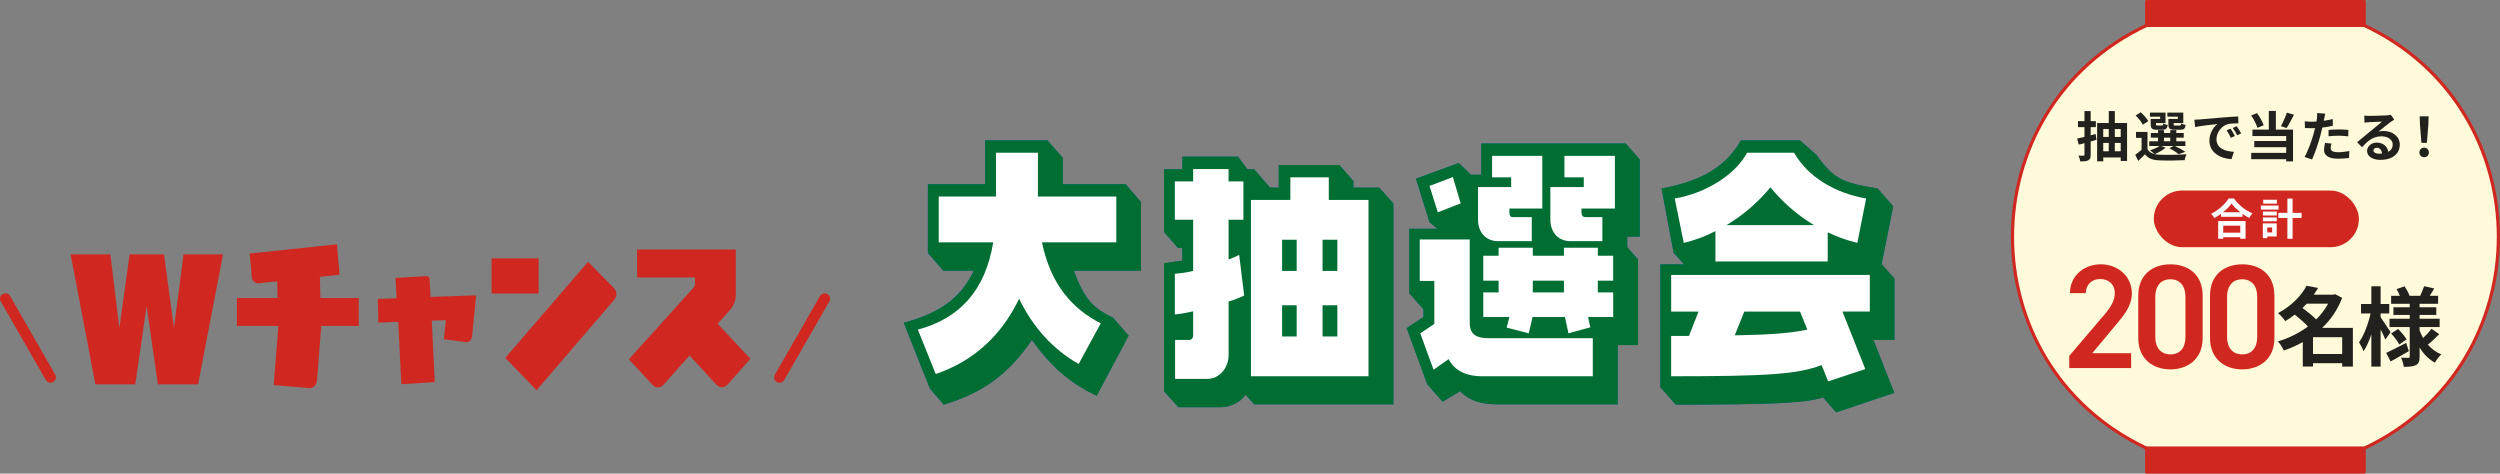 <?xml version="1.0" encoding="UTF-8"?>
<svg id="_レイヤー_2" data-name="レイヤー_2" xmlns="http://www.w3.org/2000/svg" width="926.27" height="175.48" viewBox="0 0 926.27 175.48">
  <rect x="0" y="0" width="926.27" height="175.48" fill="#808080" stroke="none"/>
  <defs>
    <style>
      .cls-1 {
        fill: #006e33;
      }

      .cls-2 {
        fill: #fff;
      }

      .cls-3 {
        fill: none;
        stroke-width: 4px;
      }

      .cls-3, .cls-4, .cls-5 {
        stroke: #d02820;
        stroke-linecap: round;
        stroke-linejoin: round;
      }

      .cls-4, .cls-5 {
        stroke-width: 1.19px;
      }

      .cls-4, .cls-6 {
        fill: #d02820;
      }

      .cls-5 {
        fill: #fffbda;
      }

      .cls-7 {
        fill: #23211e;
      }

      .cls-8 {
        fill: #005eac;
      }
    </style>
  </defs>
  <g id="desgin">
    <g>
      <g>
        <g>
          <path class="cls-8" d="M417.04,68.25l5.68,6.57v25.45h-24.85c3.82,10.71,7.35,14,14.42,17.39l5.86,6.68-11.82,22.27c-9.77-4.56-16.75-10.6-24.01-20.68-8.93,13.04-18.52,19.73-32.67,23.97l-5.12-5.94-9.68-24.39c14.98-3.92,21.78-10.5,25.96-19.3h-11.35l-5.68-6.57v-25.45h21.22v-16.23h23.08l5.68,6.47v9.76h23.27ZM413.6,89.78v-16.97h-29.04v-16.23h-15.54v16.23h-21.22v16.97h20.19c-2.98,18.03-12.56,28.21-27.92,32.34l6.61,16.44c14.24-4.77,24.57-14.63,30.9-27.89,5.03,10.39,12.47,18.77,22.06,24.18l8.19-15.06c-10.24-5.2-18.52-14.1-21.78-30.01h27.55Z"/>
          <path class="cls-8" d="M516.25,75.36v74.45h-51.56l-3.26-3.61c-1.67,2.86-5.86,4.67-8.84,4.67h-16.01l-5.3-5.94v-47.4l6.79-.95v-4.67h-1.58l-5.21-5.94v-23.22h6.79v-4.67h20.66l3.44,4.67h2.51l5.86,6.79h3.26v-8.38h22.43l5.21,5.94v2.44h9.59l5.21,5.83ZM459.11,94.45c-1.21.64-2.51,1.17-3.91,1.7v-14.74h5.49v-14.21h-5.49v-4.56h-13.12v4.56h-6.79v14.21h6.79v18.98c-2.14.53-4.47.85-6.79,1.06v15.06c2.23-.21,4.56-.64,6.79-1.17v8.91c0,.95-.56,1.7-1.49,1.7h-5.21v14.42h12.01c4.37,0,7.82-4.03,7.82-8.8v-19.83c2.05-.64,3.91-1.38,5.77-2.23l-1.86-15.06ZM507.04,74.09h-14.7v-8.38h-14.24v8.38h-14.61v65.33h43.55v-65.33ZM475.02,100.39v-11.56h5.4v11.56h-5.4ZM475.02,124.67v-11.56h5.4v11.56h-5.4ZM490.01,100.39v-11.56h5.49v11.56h-5.49ZM490.01,124.67v-11.56h5.49v11.56h-5.49Z"/>
          <path class="cls-8" d="M602.34,53.19l5.21,5.94v28.53h-4.65v3.92l4,4.56v31.71h-7.54v21.95h-44.95c-4.09,0-9.49-.74-13.4-4.88l-6.51,3.92-5.68-6.47-7.63-20.79,6.24-4.14v-2.86l-5.3-5.94v-23.86h10.52l-2.98-2.44-5.03-16.12,15.82-5.83,4.56,4.35h3.82v-11.56h53.51ZM590.15,125.31h-38.53c-4.75,0-7.07-1.48-7.07-5.73v-30.86h-18.52v15.38h5.4v15.91l-5.21,3.5,4.93,13.47,5.58-3.92c2.23,4.35,6.61,6.36,12.47,6.36h40.95v-14.1ZM538.31,65.6l-8.66,3.29,3.07,9.76,8.47-3.29-2.88-9.76ZM571.44,57.75h-18.61v7.95h7.07v3.61h-12.29v11.98c0,4.88,2.98,8.06,7.45,8.06h12.47v-8.91h-7.17c-.74,0-1.12-.74-1.12-1.59v-1.59h12.19v-19.51ZM597.68,108.34h-5.68v-4.35h5.68v-9.23h-5.68v-2.97h-12.56v2.97h-11.54v-2.97h-12.66v2.97h-5.68v9.23h5.68v4.35h-5.68v9.12h9.68l-1.02,3.92,8.19,2.12,1.4-6.04h12l1.3,6.04,8.1-2.23-.84-3.82h9.31v-9.12ZM567.9,108.34v-4.35h11.54v4.35h-11.54ZM598.33,57.75h-18.71v7.95h7.17v3.61h-12.38v11.98c0,4.88,2.98,8.06,7.45,8.06h11.82v-8.91h-6.33c-.93,0-1.4-.74-1.4-1.59v-1.59h12.38v-19.51Z"/>
          <path class="cls-8" d="M701.92,125.94h-7.82l7.72,19.62-21.5,7.21-4.84-5.51c-6.7,2.01-17.03,2.65-54.63,2.65l-5.68-6.47v-45.49h8.84l-3.91-4.24-4.47-23.86c15.08-2.76,23.92-8.27,29.41-17.82h21.87l6.14,5.41c6.42,9.01,9.68,10.29,22.61,12.41l5.77,6.57-4.28,21.42,4.75,5.41v22.69ZM692.8,101.87h-73.61v13.57h10.14l-3.54,9.01h-6.61v14.95c35.92,0,46.81-.74,55.75-4.14l2.42,6.04,13.77-4.56-8.47-21.32h10.14v-13.57ZM664.69,56.59h-17.4c-4.19,7.95-14.98,14.95-26.8,16.97l3.35,16.44c4.09-.95,8-2.44,11.73-4.35v11.24h41.6v-10.82c3.44,1.7,7.07,2.97,10.98,3.92l3.26-16.44c-11.82-2.01-21.68-8.17-26.71-16.97ZM655.94,69.42c4.37,5.3,9.77,10.18,16.19,14h-32.48c6.24-3.71,11.73-8.48,16.29-14ZM669.62,122.13c-5.86,1.27-13.87,1.91-26.9,2.12l3.54-8.8h20.66l2.7,6.68Z"/>
        </g>
        <g>
          <path class="cls-1" d="M417.05,68.25l5.68,6.58v25.45h-24.85c3.82,10.71,7.35,14,14.43,17.39l5.86,6.68-11.82,22.27c-9.77-4.56-16.75-10.61-24.01-20.68-8.93,13.04-18.52,19.73-32.67,23.97l-5.12-5.94-9.68-24.39c14.98-3.92,21.78-10.5,25.97-19.3h-11.35l-5.68-6.58v-25.45h21.22v-16.23h23.08l5.68,6.47v9.76h23.27Z"/>
          <path class="cls-1" d="M516.26,75.35v74.45h-51.56l-3.26-3.61c-1.68,2.86-5.86,4.67-8.84,4.67h-16.01l-5.31-5.94v-47.41l6.79-.95v-4.67h-1.58l-5.21-5.94v-23.23h6.79v-4.67h20.66l3.44,4.67h2.51l5.86,6.79h3.26v-8.38h22.43l5.21,5.94v2.44h9.59l5.21,5.83Z"/>
          <path class="cls-1" d="M602.34,53.19l5.21,5.94v28.53h-4.65v3.92l4,4.56v31.71h-7.54v21.95h-44.95c-4.1,0-9.49-.74-13.4-4.88l-6.52,3.92-5.68-6.47-7.63-20.79,6.24-4.14v-2.86l-5.3-5.94v-23.86h10.52l-2.98-2.44-5.03-16.12,15.82-5.83,4.56,4.35h3.82v-11.56h53.52Z"/>
          <path class="cls-1" d="M701.92,125.94h-7.82l7.72,19.62-21.5,7.21-4.84-5.52c-6.7,2.02-17.03,2.65-54.63,2.65l-5.68-6.47v-45.5h8.84l-3.91-4.24-4.47-23.86c15.08-2.76,23.92-8.27,29.41-17.82h21.87l6.14,5.41c6.42,9.02,9.68,10.29,22.62,12.41l5.77,6.58-4.28,21.42,4.75,5.41v22.7Z"/>
        </g>
      </g>
      <g>
        <g>
          <path class="cls-6" d="M35.34,142.4l-9.18-48.16h14.73l3.33,27.34,3.8-27.34h12.74l3.68,27.23,3.57-27.23h14.62l-9.24,48.16h-14.91l-4.15-29.01-4.21,29.01h-14.79Z"/>
          <path class="cls-6" d="M118.95,120.75l.06.25-1.56,19.97c-.06.86-.39,1.59-1,2.14-.61.55-1.28.8-2.12.67l-12.92-1.1,1.73-21.92h-15.37v-10.35h15.09l-.17-6.18-6.85.73c-.61.06-1.22-.12-1.73-.61-.5-.43-.78-1.04-.84-1.72l-.72-8.7,32.3-3.43.95,11.27-7.29.8.22,7.84h14.2v10.35h-13.98Z"/>
          <path class="cls-6" d="M174.91,124.48c-.15,1.5-.9,2.28-2.25,2.28-.05,0-2.76-.33-8.22-1.06l.75-7.07-5.21.17,1.1,22.77-12.38.78-1.15-23.11-7.37.28-.2-8.74,6.97-.28-.4-7.52,11.28-.67c.9-.06,1.35.45,1.35,1.45l.35,6.24,16.89-.56-1.5,15.03Z"/>
          <path class="cls-6" d="M182.14,108.75v-13.04h17.43v13.04h-17.43ZM198.79,144.58l-11.58-12,30.68-35.58,9.52,9.68c.61.61.95,1.35.95,2.27,0,.86-.28,1.53-.78,2.14l-28.79,33.5Z"/>
          <path class="cls-6" d="M269.56,142.5c-.56.61-1.23.98-2,.98-.84,0-1.5-.31-2.06-.86l-10.02-10.9-9.69,10.9c-.56.61-1.23.92-2,.92s-1.5-.31-2-.92l-8.8-9.49,23.94-26.52c.39-.43.56-.92.56-1.47v-2.33h-21.44v-10.35h36.58v16.54c0,2.27-.72,4.23-2.23,5.94l-4.51,5.02,12.14,12.98-8.46,9.55Z"/>
        </g>
        <line class="cls-3" x1="18.71" y1="139.8" x2="2" y2="110.67"/>
        <line class="cls-3" x1="288.83" y1="139.8" x2="305.55" y2="110.67"/>
      </g>
      <g>
        <g>
          <path class="cls-5" d="M875.95,166.09h-80.58c-66.3-31.2-66.3-125.5,0-156.7h80.58c66.3,31.2,66.3,125.5,0,156.7Z"/>
          <rect class="cls-4" x="795.37" y=".59" width="80.58" height="8.8"/>
          <rect class="cls-4" x="795.37" y="166.09" width="80.58" height="8.8"/>
        </g>
        <g>
          <path class="cls-6" d="M789.6,136.37h-22.93v-4.51l13.03-15.29c2.47-2.86,3.85-5.33,3.85-7.97,0-3.46-2.58-5.22-5.39-5.22-2.97,0-5.22,1.81-5.39,5.22h-5.83c0-6.43,5.17-10.67,11.44-10.67s11.49,4.4,11.49,10.78c0,4.78-3.3,8.52-5.72,11.44l-8.96,10.72h14.41v5.5Z"/>
          <path class="cls-6" d="M804.17,136.86c-6.32,0-11.93-3.74-11.93-11.6v-15.67c0-8.08,5.61-11.66,11.93-11.66s11.93,3.57,11.93,11.6v15.73c0,7.86-5.61,11.6-11.93,11.6ZM804.17,103.48c-3.46,0-5.61,2.36-5.61,6.43v14.96c0,4.07,2.14,6.43,5.61,6.43s5.55-2.36,5.55-6.43v-14.96c0-4.07-2.14-6.43-5.55-6.43Z"/>
          <path class="cls-6" d="M830.76,136.86c-6.32,0-11.93-3.74-11.93-11.6v-15.67c0-8.08,5.61-11.66,11.93-11.66s11.93,3.57,11.93,11.6v15.73c0,7.86-5.61,11.6-11.93,11.6ZM830.76,103.48c-3.46,0-5.61,2.36-5.61,6.43v14.96c0,4.07,2.14,6.43,5.61,6.43s5.55-2.36,5.55-6.43v-14.96c0-4.07-2.14-6.43-5.55-6.43Z"/>
          <path class="cls-7" d="M871.75,135.84h-3.95v-1.28h-10.81v1.24h-3.79v-9.06c-2.23,1.28-4.62,2.3-7.05,3.13-.45-1.05-1.4-2.62-2.2-3.38,3.99-1.15,7.84-3.06,11.16-5.52-1.28-1.4-3.19-3.06-4.88-4.4-1.08.86-2.26,1.66-3.54,2.42-.57-.92-1.82-2.33-2.68-2.97,5.23-2.77,8.74-6.67,10.59-10.14l4.27.8c-.48.83-1.02,1.66-1.59,2.49h7.24l.64-.19,2.62,1.37c-1.63,4.37-4.21,8.1-7.4,11.13h11.38v14.35ZM854.66,112.5c-.51.54-1.02,1.08-1.56,1.63,1.69,1.24,3.73,2.84,5.07,4.21,1.79-1.75,3.29-3.73,4.43-5.84h-7.94ZM867.8,131.16v-6.22h-10.81v6.22h10.81Z"/>
          <path class="cls-7" d="M883.79,125.8c-.38-.93-1.05-2.36-1.75-3.73v13.75h-3.44v-11.93c-.83,2.46-1.82,4.69-2.9,6.28-.35-1.05-1.12-2.49-1.66-3.35,1.79-2.49,3.48-6.92,4.27-10.68h-3.54v-3.51h3.83v-6.57h3.44v6.57h3.19v3.51h-3.19v1.4c.86,1.18,3.16,4.69,3.7,5.55l-1.95,2.71ZM892.5,130.1c-2.23,1.31-4.72,2.71-6.76,3.83l-1.63-3.19c1.88-.86,4.69-2.3,7.4-3.7l.99,3.06ZM903.76,123.79c-1.34,1.4-2.97,2.9-4.21,3.92,1.37,1.56,3.03,2.81,4.98,3.6-.8.7-1.85,2.1-2.39,3.06-2.33-1.28-4.21-3.22-5.65-5.61v3.32c0,1.72-.32,2.61-1.34,3.19-1.05.54-2.55.64-4.53.64-.13-.99-.54-2.46-1.02-3.38,1.08.06,2.33.06,2.71.06s.51-.16.51-.54v-10.87h-7.49v-3.09h7.49v-1.4h-6.03v-2.84h6.03v-1.28h-6.89v-2.97h3.25c-.32-.83-.8-1.72-1.24-2.49l3-1.02c.73,1.12,1.5,2.55,1.82,3.51h3.95c.48-1.08,1.12-2.55,1.44-3.57l3.76.86c-.57.96-1.15,1.91-1.66,2.71h3.09v2.97h-6.86v1.28h6.19v2.84h-6.19v1.4h7.43v3.09h-7.43v1.24c.35.99.8,1.91,1.31,2.81,1.12-1.05,2.36-2.39,3.09-3.44l2.87,2.01ZM888.51,121.88c1.18,1.15,2.52,2.77,3.16,3.86l-2.71,1.91c-.57-1.12-1.88-2.84-3.03-4.08l2.58-1.69Z"/>
        </g>
        <g>
          <path class="cls-7" d="M776.77,51.81l-2.16.6v4.9c0,1.14-.2,1.72-.86,2.06-.66.38-1.62.44-3,.44-.06-.62-.38-1.54-.66-2.16.78.04,1.58.04,1.84.04.28,0,.38-.1.38-.38v-4.26c-.76.2-1.46.36-2.12.54l-.6-2.26c.78-.16,1.72-.38,2.72-.62v-3.6h-2.4v-2.22h2.4v-3.74h2.3v3.74h1.92v2.22h-1.92v3.02l1.86-.48.3,2.16ZM788.1,45.57v14.06h-2.36v-1.3h-6.46v1.44h-2.28v-14.2h4.32v-4.42h2.24v4.42h4.54ZM779.27,47.83v2.9h2.04v-2.9h-2.04ZM779.27,56.05h2.04v-3.1h-2.04v3.1ZM783.56,47.83v2.9h2.18v-2.9h-2.18ZM785.74,56.05v-3.1h-2.18v3.1h2.18Z"/>
          <path class="cls-7" d="M802.37,54.69c-1,.94-2.68,1.86-4.04,2.42.5.12,1.04.18,1.64.2,2.46.12,7.36.06,10.16-.18-.26.54-.6,1.58-.7,2.22-2.54.14-6.96.18-9.46.06-2.4-.1-4.04-.68-5.24-2.24-.76.8-1.54,1.58-2.5,2.44l-1.12-2.26c.72-.52,1.6-1.18,2.36-1.86v-4.42h-2.06v-2.18h4.26v6.4c.54.94,1.42,1.52,2.58,1.8-.4-.4-1.2-1.08-1.68-1.4,1.3-.4,2.7-.96,3.54-1.6h-3.8v-1.76h3.26v-1.32h-2.68v-1.74h2.68v-1.06h2.2v1.06h2.32v-1.06h2.26v1.06h2.74v1.74h-2.74v1.32h3.36v1.76h-3.9c1.38.66,2.96,1.52,3.86,2.16l-2.42.88c-.76-.62-2.16-1.54-3.48-2.18l1.52-.86h-4.66l1.74.6ZM793.93,46.21c-.44-.98-1.64-2.42-2.66-3.42l1.88-1.2c1.04.96,2.3,2.3,2.8,3.3l-2.02,1.32ZM800.35,43.23h-3.78v-1.5h5.78v3.86h-3.54v.42c0,.42.08.5.6.5h1.54c.4,0,.48-.12.56-.78.34.26,1.1.5,1.64.6-.2,1.36-.74,1.74-1.94,1.74h-2.1c-1.76,0-2.26-.46-2.26-2.06v-1.94h3.5v-.84ZM801.77,52.33h2.32v-1.32h-2.32v1.32ZM806.91,43.23h-3.88v-1.5h5.9v3.86h-3.58v.4c0,.44.1.52.6.52h1.62c.4,0,.48-.12.56-.8.36.26,1.14.5,1.66.6-.2,1.38-.72,1.76-1.98,1.76h-2.14c-1.8,0-2.26-.46-2.26-2.06v-1.94h3.5v-.84Z"/>
          <path class="cls-7" d="M815,44.25c1.68-.14,4.98-.44,8.64-.74,2.06-.18,4.24-.3,5.66-.36l.02,2.56c-1.08.02-2.8.02-3.86.28-2.42.64-4.24,3.22-4.24,5.6,0,3.3,3.08,4.48,6.48,4.66l-.94,2.74c-4.2-.28-8.16-2.52-8.16-6.86,0-2.88,1.62-5.16,2.98-6.18-1.88.2-5.96.64-8.28,1.14l-.26-2.74c.8-.02,1.58-.06,1.96-.1ZM828.06,50.39l-1.52.68c-.5-1.1-.92-1.88-1.56-2.78l1.48-.62c.5.72,1.22,1.94,1.6,2.72ZM830.38,49.41l-1.5.72c-.54-1.08-1-1.82-1.64-2.7l1.46-.68c.5.7,1.26,1.88,1.68,2.66Z"/>
          <path class="cls-7" d="M836.41,47.37c-.38-1.26-1.36-3.2-2.34-4.6l2.18-.86c1.04,1.38,2.02,3.22,2.46,4.5l-2.3.96ZM843.23,48.03h6.36v11.78h-2.54v-.82h-12.96v-2.36h12.96v-2.08h-11.82v-2.3h11.82v-1.84h-12.5v-2.38h6.06v-6.92h2.62v6.92ZM849.94,42.51c-.88,1.78-1.9,3.68-2.76,4.94l-2.08-.72c.78-1.38,1.7-3.44,2.18-5l2.66.78Z"/>
          <path class="cls-7" d="M861.14,43.99c-.04.22-.1.48-.16.76,1.12-.16,2.24-.38,3.34-.64v2.5c-1.2.28-2.56.5-3.9.66-.18.86-.38,1.74-.6,2.56-.72,2.8-2.06,6.88-3.18,9.26l-2.78-.94c1.2-2,2.72-6.2,3.46-9,.14-.54.3-1.1.42-1.68-.46.02-.9.04-1.32.04-.96,0-1.72-.04-2.42-.08l-.06-2.5c1.02.12,1.7.16,2.52.16.58,0,1.18-.02,1.8-.06.08-.44.14-.82.18-1.14.08-.74.12-1.56.06-2.02l3.06.24c-.16.54-.34,1.44-.42,1.88ZM863.54,54.85c0,.88.6,1.54,2.74,1.54,1.34,0,2.72-.16,4.16-.42l-.1,2.56c-1.12.14-2.48.28-4.08.28-3.36,0-5.18-1.16-5.18-3.18,0-.92.2-1.88.36-2.68l2.38.24c-.16.56-.28,1.22-.28,1.66ZM866.58,47.95c1.14,0,2.34.06,3.52.18l-.06,2.4c-1-.12-2.22-.24-3.44-.24-1.36,0-2.6.06-3.86.2v-2.34c1.12-.1,2.56-.2,3.84-.2Z"/>
          <path class="cls-7" d="M877.8,42.93c1.06,0,5.34-.08,6.48-.18.82-.08,1.28-.14,1.52-.22l1.3,1.78c-.46.3-.94.58-1.4.92-1.08.76-3.18,2.52-4.44,3.52.66-.16,1.26-.22,1.9-.22,3.4,0,5.98,2.12,5.98,5.04,0,3.16-2.4,5.66-7.24,5.66-2.78,0-4.88-1.28-4.88-3.28,0-1.62,1.46-3.12,3.58-3.12,2.48,0,3.98,1.52,4.26,3.42,1.1-.58,1.66-1.5,1.66-2.72,0-1.8-1.8-3.02-4.16-3.02-3.06,0-5.06,1.62-7.2,4.06l-1.82-1.88c1.42-1.14,3.84-3.18,5.02-4.16,1.12-.92,3.2-2.6,4.18-3.46-1.02.02-3.78.14-4.84.2-.54.04-1.18.1-1.64.16l-.08-2.6c.56.08,1.26.1,1.82.1ZM881.4,56.95c.42,0,.8-.02,1.16-.06-.12-1.3-.86-2.14-1.94-2.14-.76,0-1.24.46-1.24.96,0,.74.82,1.24,2.02,1.24Z"/>
          <path class="cls-7" d="M896.41,56.49c0-1.06.76-1.78,1.76-1.78s1.76.72,1.76,1.78-.76,1.76-1.76,1.76-1.76-.72-1.76-1.76ZM896.61,46.09l-.1-2.98h3.32l-.1,2.98-.54,6.84h-2.04l-.54-6.84Z"/>
        </g>
        <rect class="cls-6" x="798" y="70.59" width="76" height="21" rx="10.5" ry="10.5"/>
        <g>
          <path class="cls-2" d="M827.71,73.53c1.71,2.45,4.31,4.48,6.85,5.51-.46.5-.9,1.12-1.23,1.71-.82-.42-1.65-.94-2.45-1.52v1.1h-7.97v-1.12c-.78.58-1.63,1.1-2.48,1.57-.26-.46-.78-1.15-1.2-1.55,2.75-1.33,5.31-3.75,6.51-5.7h1.97ZM821.85,81.91h10.15v6.56h-1.95v-.59h-6.32v.59h-1.87v-6.56ZM830.09,78.65c-1.33-1.04-2.51-2.19-3.28-3.25-.75,1.07-1.87,2.21-3.19,3.25h6.47ZM823.72,83.6v2.61h6.32v-2.61h-6.32Z"/>
          <path class="cls-2" d="M844.22,77.66h-6.55v-1.5h6.55v1.5ZM843.53,87.61h-3.49v.62h-1.65v-5.46h5.14v4.83ZM838.44,78.38h5.14v1.46h-5.14v-1.46ZM838.44,80.57h5.14v1.42h-5.14v-1.42ZM843.61,75.45h-5.07v-1.44h5.07v1.44ZM840.04,84.28v1.84h1.82v-1.84h-1.82ZM852.76,80.75h-3.34v7.72h-1.92v-7.72h-3.35v-1.89h3.35v-5.28h1.92v5.28h3.34v1.89Z"/>
        </g>
      </g>
      <g>
        <path class="cls-2" d="M413.6,89.78v-16.97h-29.04v-16.23h-15.54v16.23h-21.22v16.97h20.2c-2.98,18.03-12.56,28.21-27.92,32.35l6.61,16.44c14.24-4.77,24.57-14.64,30.9-27.89,5.03,10.39,12.47,18.77,22.06,24.18l8.19-15.06c-10.24-5.2-18.52-14.11-21.78-30.01h27.55Z"/>
        <path class="cls-2" d="M459.11,94.45c-1.21.64-2.51,1.17-3.91,1.7v-14.74h5.49v-14.21h-5.49v-4.56h-13.12v4.56h-6.79v14.21h6.79v18.98c-2.14.53-4.47.85-6.79,1.06v15.06c2.23-.21,4.56-.64,6.79-1.17v8.91c0,.95-.56,1.7-1.49,1.7h-5.21v14.42h12.01c4.37,0,7.82-4.03,7.82-8.8v-19.83c2.05-.64,3.91-1.38,5.77-2.23l-1.86-15.06ZM507.04,74.08h-14.71v-8.38h-14.24v8.38h-14.61v65.33h43.56v-65.33ZM475.03,100.38v-11.56h5.4v11.56h-5.4ZM475.03,124.67v-11.56h5.4v11.56h-5.4ZM490.01,100.38v-11.56h5.49v11.56h-5.49ZM490.01,124.67v-11.56h5.49v11.56h-5.49Z"/>
        <path class="cls-2" d="M590.15,125.31h-38.53c-4.75,0-7.07-1.48-7.07-5.73v-30.86h-18.52v15.38h5.4v15.91l-5.21,3.5,4.93,13.47,5.58-3.92c2.23,4.35,6.61,6.36,12.47,6.36h40.95v-14.11ZM538.31,65.6l-8.66,3.29,3.07,9.76,8.47-3.29-2.89-9.76ZM571.44,57.75h-18.61v7.95h7.07v3.61h-12.29v11.98c0,4.88,2.98,8.06,7.45,8.06h12.47v-8.91h-7.17c-.74,0-1.12-.74-1.12-1.59v-1.59h12.19v-19.51ZM597.69,108.34h-5.68v-4.35h5.68v-9.23h-5.68v-2.97h-12.56v2.97h-11.54v-2.97h-12.66v2.97h-5.68v9.23h5.68v4.35h-5.68v9.12h9.68l-1.02,3.92,8.19,2.12,1.4-6.04h12.01l1.3,6.04,8.1-2.23-.84-3.82h9.31v-9.12ZM567.91,108.34v-4.35h11.54v4.35h-11.54ZM598.34,57.75h-18.71v7.95h7.17v3.61h-12.38v11.98c0,4.88,2.98,8.06,7.45,8.06h11.82v-8.91h-6.33c-.93,0-1.4-.74-1.4-1.59v-1.59h12.38v-19.51Z"/>
        <path class="cls-2" d="M692.8,101.87h-73.62v13.58h10.14l-3.54,9.01h-6.61v14.95c35.93,0,46.81-.74,55.75-4.14l2.42,6.04,13.77-4.56-8.47-21.32h10.14v-13.58ZM664.7,56.58h-17.4c-4.19,7.95-14.98,14.95-26.8,16.97l3.35,16.44c4.1-.95,8-2.44,11.73-4.35v11.24h41.6v-10.82c3.44,1.7,7.07,2.97,10.98,3.92l3.26-16.44c-11.82-2.02-21.69-8.17-26.71-16.97ZM655.95,69.42c4.37,5.3,9.77,10.18,16.19,14h-32.48c6.24-3.71,11.73-8.48,16.29-14ZM669.63,122.13c-5.86,1.27-13.87,1.91-26.9,2.12l3.54-8.8h20.66l2.7,6.68Z"/>
      </g>
    </g>
  </g>
</svg>